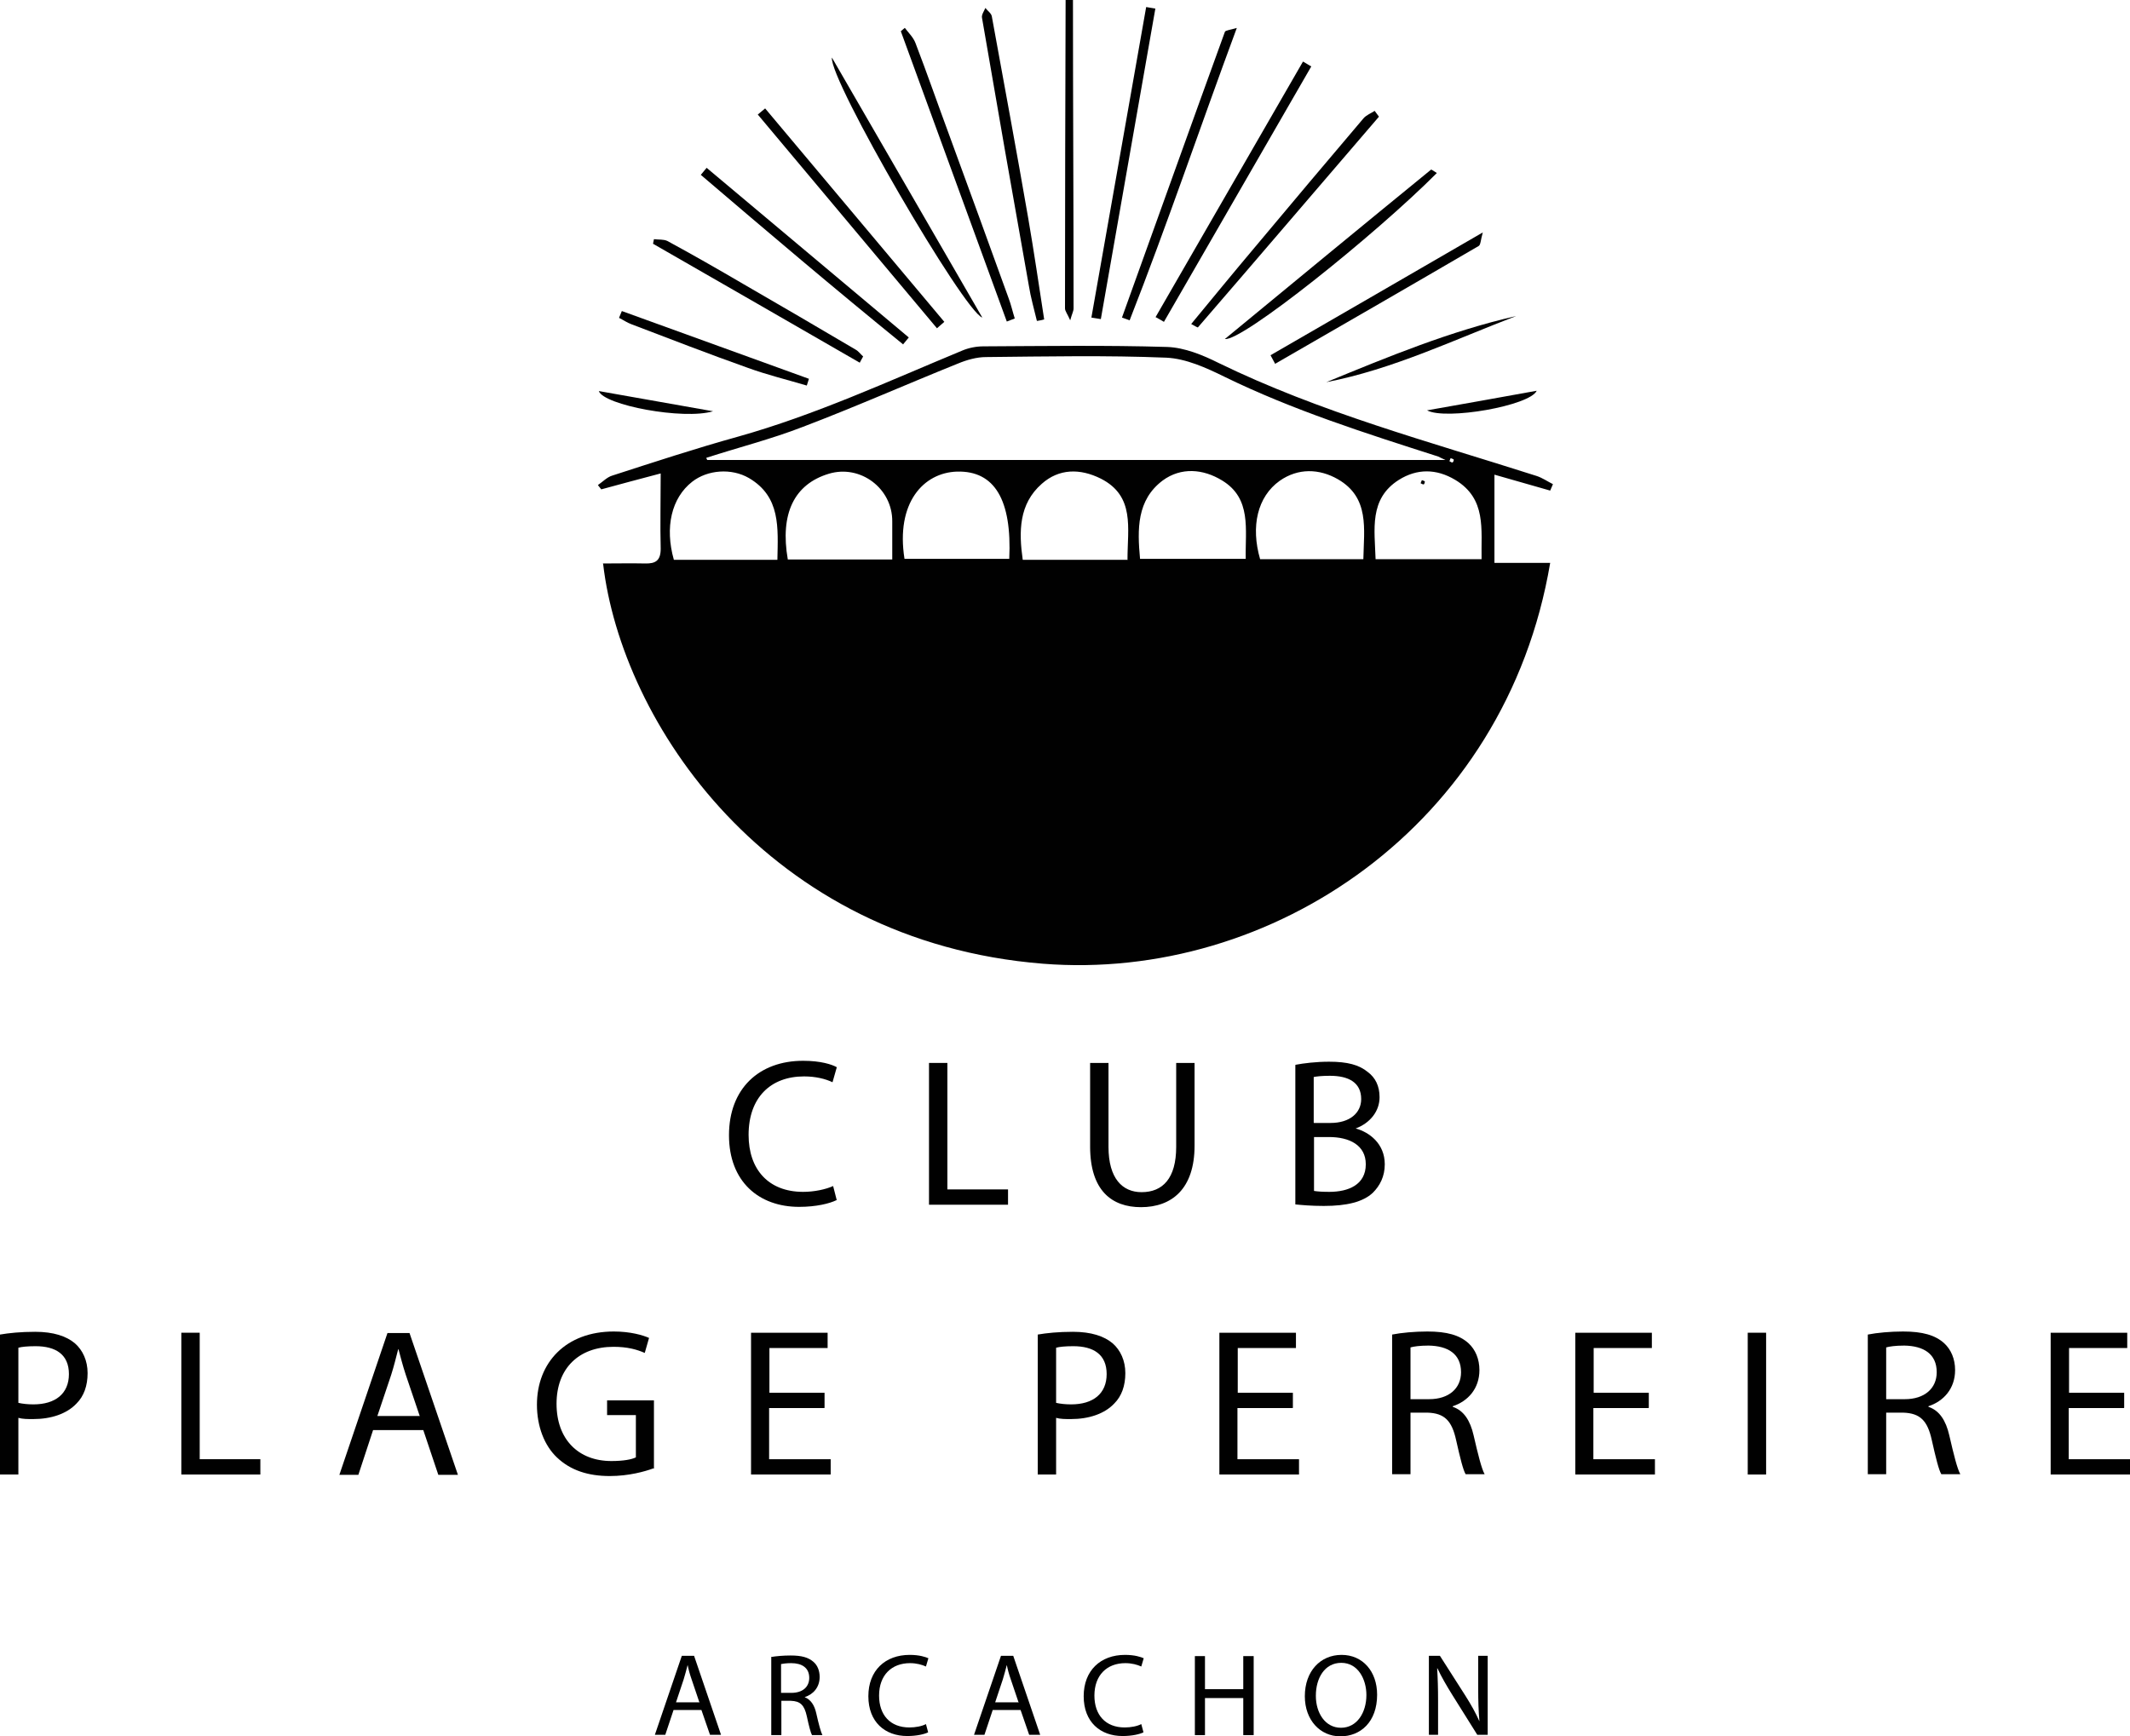 <?xml version="1.0" encoding="UTF-8"?><svg id="Calque_2" xmlns="http://www.w3.org/2000/svg" viewBox="0 0 69.54 56.69"><g id="Calque_1-2"><path d="m19.68,18.4c.46,0,.92-.01,1.38,0,.35.01.51-.1.51-.48-.02-.78,0-1.56,0-2.46-.69.18-1.31.35-1.94.52l-.11-.14c.16-.11.3-.26.47-.31,1.36-.44,2.73-.89,4.1-1.27,2.53-.71,4.91-1.81,7.32-2.81.21-.09.46-.14.69-.14,2-.01,4.01-.04,6.01.02.56.02,1.15.26,1.67.52,3.32,1.62,6.88,2.57,10.38,3.69.19.06.36.18.54.27-.03.07-.06.14-.09.21-.59-.17-1.18-.34-1.82-.52v2.88h1.82c-1.45,8.6-9.12,13.68-16.56,13.09-9-.72-13.76-7.89-14.36-13.06Zm27.51-3.38c-.14-.06-.19-.09-.23-.11-2.37-.76-4.74-1.51-6.99-2.61-.59-.29-1.25-.59-1.89-.62-1.96-.08-3.92-.04-5.89-.02-.3,0-.62.09-.91.21-1.69.68-3.36,1.42-5.07,2.07-1.03.4-2.1.67-3.15,1.01,0,.02.02.05.03.07h24.11Zm-2.68,3.25c.02-1,.21-2.02-.83-2.62-.61-.35-1.3-.37-1.9.05-.73.52-.95,1.49-.64,2.56h3.37Zm3.86,0c-.02-.98.17-1.98-.86-2.6-.62-.37-1.25-.37-1.84,0-.98.62-.79,1.62-.76,2.59h3.46Zm-19.24,0c0-.45,0-.84,0-1.24.01-1.08-1.04-1.87-2.07-1.56-1.13.34-1.6,1.3-1.34,2.8h3.42Zm8.08-.02h3.46c-.02-.96.2-1.97-.77-2.56-.62-.38-1.34-.44-1.94,0-.85.64-.83,1.59-.74,2.56Zm-.4.02c0-1.03.25-2.07-.87-2.64-.68-.34-1.37-.33-1.93.17-.75.66-.75,1.56-.62,2.48h3.43Zm-11.43.01c.02-1.05.11-2.06-.93-2.67-.57-.33-1.35-.27-1.85.12-.68.53-.9,1.49-.6,2.55h3.37Zm4.15-.03h3.42c.09-1.93-.48-2.88-1.7-2.85-1.1.03-2.01,1.02-1.72,2.85Zm17.83-3.29s-.03.07-.04.1c.03.01.07.05.1.04.02,0,.05-.07.04-.09,0-.02-.06-.03-.1-.05Z" style="fill:#010101; stroke-width:0px;"/><path d="m35.03,0c0,3.36.02,6.71.02,10.07,0,.09-.05.17-.11.39-.09-.21-.17-.3-.17-.39,0-3.36.01-6.71.02-10.07C34.87,0,34.95,0,35.03,0Z" style="fill:#010101; stroke-width:0px;"/><path d="m37.73,10.35c1.6-2.78,3.21-5.56,4.81-8.34.09.05.18.11.27.16-1.6,2.78-3.21,5.56-4.81,8.34-.09-.05-.18-.11-.28-.16Z" style="fill:#010101; stroke-width:0px;"/><path d="m35.63,10.38c.6-3.38,1.19-6.76,1.79-10.15.1.02.2.03.3.05-.59,3.38-1.19,6.76-1.78,10.14-.1-.02-.21-.03-.31-.05Z" style="fill:#010101; stroke-width:0px;"/><path d="m32.07,10.37c-.6-.2-5-7.76-4.91-8.49,1.67,2.89,3.26,5.64,4.91,8.49Z" style="fill:#010101; stroke-width:0px;"/><path d="m33.85,10.47c-.09-.38-.2-.76-.26-1.14-.52-2.92-1.03-5.83-1.53-8.75-.02-.1.07-.22.11-.32.07.09.19.17.21.27.4,2.2.81,4.4,1.19,6.6.19,1.1.35,2.2.52,3.3-.08.02-.15.04-.23.05Z" style="fill:#010101; stroke-width:0px;"/><path d="m32.87,10.5c-1.15-3.16-2.31-6.32-3.46-9.48.04-.04.09-.07.13-.11.12.16.28.31.35.5.38.99.73,2,1.1,3,.65,1.78,1.3,3.55,1.94,5.33.08.21.13.44.2.66-.09.03-.17.07-.26.1Z" style="fill:#010101; stroke-width:0px;"/><path d="m40.38.91c-1.21,3.27-2.28,6.44-3.5,9.55-.08-.03-.17-.06-.25-.09,1.12-3.11,2.23-6.22,3.36-9.33.02-.05.16-.06.4-.13Z" style="fill:#010101; stroke-width:0px;"/><path d="m45.02,3.81c-1.97,2.29-3.93,4.59-5.91,6.88-.01.01-.13-.06-.22-.11.71-.86,1.39-1.69,2.09-2.52,1.17-1.4,2.35-2.8,3.53-4.19.09-.11.25-.17.37-.25.05.06.09.13.14.19Z" style="fill:#010101; stroke-width:0px;"/><path d="m30.59,10.72c-1.95-2.33-3.9-4.65-5.85-6.98.08-.07.16-.13.24-.2,1.95,2.32,3.9,4.65,5.85,6.97-.08.07-.16.14-.24.21Z" style="fill:#010101; stroke-width:0px;"/><path d="m39.99,11.07c2.28-1.88,4.5-3.71,6.73-5.53.02-.01.12.07.19.11-2.02,2.03-6.37,5.51-6.92,5.42Z" style="fill:#010101; stroke-width:0px;"/><path d="m29.49,11.25c-2.23-1.81-4.42-3.67-6.61-5.54.06-.08.13-.15.19-.23,2.2,1.85,4.4,3.69,6.6,5.54-.06.08-.13.15-.19.23Z" style="fill:#010101; stroke-width:0px;"/><path d="m41.48,11.6c2.27-1.31,4.53-2.62,6.93-4.01-.07.25-.07.4-.13.44-2.21,1.29-4.43,2.57-6.65,3.85-.05-.09-.1-.19-.15-.28Z" style="fill:#010101; stroke-width:0px;"/><path d="m28.08,11.85c-2.25-1.3-4.5-2.59-6.76-3.89.01-.05.02-.1.03-.15.15.02.32,0,.44.06.83.45,1.65.92,2.47,1.4,1.23.71,2.46,1.43,3.68,2.15.09.05.16.15.24.22-.04.07-.07.13-.11.2Z" style="fill:#010101; stroke-width:0px;"/><path d="m49.5,10.32c-2.04.78-4.03,1.74-6.2,2.16,2.02-.83,4.05-1.67,6.2-2.16Z" style="fill:#010101; stroke-width:0px;"/><path d="m20.31,10.16c2.03.74,4.07,1.47,6.1,2.21l-.07.22c-.64-.19-1.3-.35-1.93-.58-1.27-.45-2.53-.94-3.79-1.42-.14-.05-.27-.14-.41-.21.03-.07.06-.15.09-.22Z" style="fill:#010101; stroke-width:0px;"/><path d="m23.28,13.43c-.97.29-3.57-.2-3.73-.66,1.2.21,2.38.42,3.73.66Z" style="fill:#010101; stroke-width:0px;"/><path d="m50.17,12.76c-.22.49-2.97.97-3.58.64,1.2-.21,2.36-.42,3.58-.64Z" style="fill:#010101; stroke-width:0px;"/><path d="m46.42,15.68s.09.02.1.05c0,.02-.02.08-.04.09-.02,0-.07-.02-.1-.04.01-.03.03-.07.04-.1Z" style="fill:#010101; stroke-width:0px;"/><path d="m27.31,39.19c-.22.11-.66.22-1.22.22-1.31,0-2.29-.82-2.29-2.34s.98-2.43,2.42-2.43c.58,0,.94.12,1.1.21l-.14.49c-.23-.11-.55-.19-.93-.19-1.09,0-1.81.69-1.81,1.91,0,1.13.65,1.86,1.78,1.86.36,0,.74-.08.98-.19l.12.47Z" style="fill:#010101; stroke-width:0px;"/><path d="m30.33,34.71h.6v4.13h1.98v.5h-2.58v-4.63Z" style="fill:#010101; stroke-width:0px;"/><path d="m36.19,34.71v2.74c0,1.04.46,1.48,1.08,1.48.69,0,1.13-.45,1.13-1.48v-2.74h.6v2.7c0,1.42-.75,2.01-1.75,2.01-.95,0-1.66-.54-1.66-1.98v-2.73h.6Z" style="fill:#010101; stroke-width:0px;"/><path d="m42.3,34.77c.26-.05.67-.1,1.09-.1.6,0,.98.1,1.27.34.24.18.38.45.38.82,0,.45-.3.84-.78,1.02h0c.44.12.95.49.95,1.17,0,.4-.16.7-.39.93-.32.3-.85.43-1.6.43-.41,0-.73-.03-.93-.05v-4.55Zm.6,1.9h.54c.63,0,1-.33,1-.78,0-.54-.41-.76-1.02-.76-.27,0-.43.02-.53.04v1.49Zm0,2.22c.12.02.29.03.5.03.62,0,1.19-.23,1.19-.9,0-.63-.54-.89-1.2-.89h-.49v1.77Z" style="fill:#010101; stroke-width:0px;"/><path d="m0,43.58c.29-.05.67-.09,1.15-.09.59,0,1.02.14,1.3.38.25.22.41.56.41.97s-.12.75-.36.99c-.32.34-.83.51-1.42.51-.18,0-.34,0-.48-.04v1.85h-.6v-4.58Zm.6,2.23c.13.03.3.05.49.05.72,0,1.16-.35,1.16-.99s-.43-.91-1.09-.91c-.26,0-.46.02-.56.05v1.8Z" style="fill:#010101; stroke-width:0px;"/><path d="m5.92,43.52h.6v4.13h1.98v.5h-2.58v-4.63Z" style="fill:#010101; stroke-width:0px;"/><path d="m12.18,46.7l-.48,1.46h-.62l1.57-4.63h.72l1.58,4.63h-.64l-.49-1.46h-1.64Zm1.52-.47l-.45-1.33c-.1-.3-.17-.58-.24-.84h-.01c-.07.27-.14.56-.23.84l-.45,1.34h1.39Z" style="fill:#010101; stroke-width:0px;"/><path d="m21.33,47.95c-.27.1-.8.25-1.42.25-.7,0-1.28-.18-1.73-.61-.4-.38-.65-1-.65-1.72,0-1.38.95-2.39,2.51-2.39.54,0,.95.12,1.15.21l-.14.49c-.25-.11-.56-.2-1.02-.2-1.13,0-1.86.7-1.86,1.86s.71,1.87,1.79,1.87c.39,0,.66-.05.8-.12v-1.38h-.94v-.48h1.53v2.23Z" style="fill:#010101; stroke-width:0px;"/><path d="m26.91,45.98h-1.8v1.67h2.01v.5h-2.6v-4.63h2.5v.5h-1.9v1.46h1.8v.49Z" style="fill:#010101; stroke-width:0px;"/><path d="m33.88,43.58c.29-.05.67-.09,1.15-.09.59,0,1.02.14,1.3.38.25.22.41.56.41.97s-.12.75-.36.99c-.32.34-.83.51-1.42.51-.18,0-.34,0-.48-.04v1.85h-.6v-4.58Zm.6,2.23c.13.03.3.05.49.05.72,0,1.16-.35,1.16-.99s-.43-.91-1.09-.91c-.26,0-.46.02-.56.05v1.8Z" style="fill:#010101; stroke-width:0px;"/><path d="m42.2,45.98h-1.8v1.67h2.01v.5h-2.6v-4.63h2.5v.5h-1.9v1.46h1.8v.49Z" style="fill:#010101; stroke-width:0px;"/><path d="m45.45,43.58c.3-.06.74-.1,1.15-.1.64,0,1.05.12,1.34.38.23.21.36.52.36.88,0,.61-.38,1.02-.87,1.18v.02c.36.12.57.45.68.93.15.65.26,1.09.36,1.27h-.62c-.08-.13-.18-.53-.31-1.11-.14-.64-.38-.88-.93-.9h-.56v2.01h-.6v-4.57Zm.6,2.11h.61c.64,0,1.04-.35,1.04-.88,0-.6-.43-.86-1.06-.87-.29,0-.49.03-.59.06v1.69Z" style="fill:#010101; stroke-width:0px;"/><path d="m53.82,45.98h-1.8v1.67h2.01v.5h-2.6v-4.63h2.5v.5h-1.9v1.46h1.8v.49Z" style="fill:#010101; stroke-width:0px;"/><path d="m57.66,43.52v4.63h-.6v-4.63h.6Z" style="fill:#010101; stroke-width:0px;"/><path d="m60.98,43.58c.3-.06.74-.1,1.15-.1.64,0,1.05.12,1.34.38.23.21.36.52.36.88,0,.61-.38,1.02-.87,1.18v.02c.36.12.57.45.68.93.15.65.26,1.09.36,1.27h-.62c-.08-.13-.18-.53-.31-1.11-.14-.64-.38-.88-.93-.9h-.56v2.01h-.6v-4.57Zm.6,2.11h.61c.64,0,1.04-.35,1.04-.88,0-.6-.43-.86-1.06-.87-.29,0-.49.03-.59.06v1.69Z" style="fill:#010101; stroke-width:0px;"/><path d="m69.34,45.98h-1.8v1.67h2.01v.5h-2.6v-4.63h2.5v.5h-1.9v1.46h1.8v.49Z" style="fill:#010101; stroke-width:0px;"/><path d="m21.99,55.84l-.27.81h-.34l.88-2.58h.4l.88,2.58h-.36l-.28-.81h-.91Zm.84-.26l-.25-.74c-.06-.17-.1-.32-.13-.47h0c-.04.15-.08.31-.13.47l-.25.75h.78Z" style="fill:#010101; stroke-width:0px;"/><path d="m25.17,54.11c.17-.03.41-.05.64-.05.36,0,.58.06.75.21.13.11.2.29.2.49,0,.34-.21.57-.49.66h0c.2.08.32.26.38.53.08.36.15.61.2.71h-.34c-.04-.07-.1-.29-.17-.62-.08-.36-.21-.49-.52-.5h-.31v1.12h-.33v-2.54Zm.33,1.17h.34c.36,0,.58-.19.58-.49,0-.33-.24-.48-.59-.48-.16,0-.28.02-.33.03v.94Z" style="fill:#010101; stroke-width:0px;"/><path d="m30.3,56.57c-.12.06-.37.12-.68.12-.73,0-1.27-.46-1.27-1.3s.55-1.35,1.35-1.35c.32,0,.52.07.61.11l-.08.27c-.13-.06-.31-.11-.52-.11-.6,0-1.01.39-1.01,1.06,0,.63.36,1.04.99,1.04.2,0,.41-.04.54-.11l.07.26Z" style="fill:#010101; stroke-width:0px;"/><path d="m32.41,55.84l-.27.81h-.34l.88-2.58h.4l.88,2.58h-.36l-.28-.81h-.91Zm.84-.26l-.25-.74c-.06-.17-.1-.32-.13-.47h0c-.04.15-.08.31-.13.47l-.25.75h.78Z" style="fill:#010101; stroke-width:0px;"/><path d="m37.33,56.57c-.12.06-.37.12-.68.12-.73,0-1.27-.46-1.27-1.3s.55-1.35,1.35-1.35c.32,0,.52.07.61.11l-.08.27c-.13-.06-.31-.11-.52-.11-.6,0-1.01.39-1.01,1.06,0,.63.36,1.04.99,1.04.2,0,.41-.04.54-.11l.07.26Z" style="fill:#010101; stroke-width:0px;"/><path d="m39.34,54.08v1.08h1.25v-1.08h.34v2.58h-.34v-1.21h-1.25v1.21h-.33v-2.58h.33Z" style="fill:#010101; stroke-width:0px;"/><path d="m44.96,55.34c0,.89-.54,1.36-1.2,1.36s-1.16-.53-1.16-1.31c0-.82.51-1.35,1.2-1.35s1.16.54,1.16,1.3Zm-2,.04c0,.55.3,1.04.82,1.04s.83-.49.83-1.07c0-.51-.27-1.05-.82-1.05s-.83.51-.83,1.07Z" style="fill:#010101; stroke-width:0px;"/><path d="m46.65,56.65v-2.58h.36l.83,1.3c.19.3.34.57.46.84h0c-.03-.35-.04-.66-.04-1.06v-1.08h.31v2.58h-.34l-.82-1.31c-.18-.29-.35-.58-.48-.86h-.01c.02.33.03.64.03,1.07v1.1h-.31Z" style="fill:#010101; stroke-width:0px;"/></g></svg>